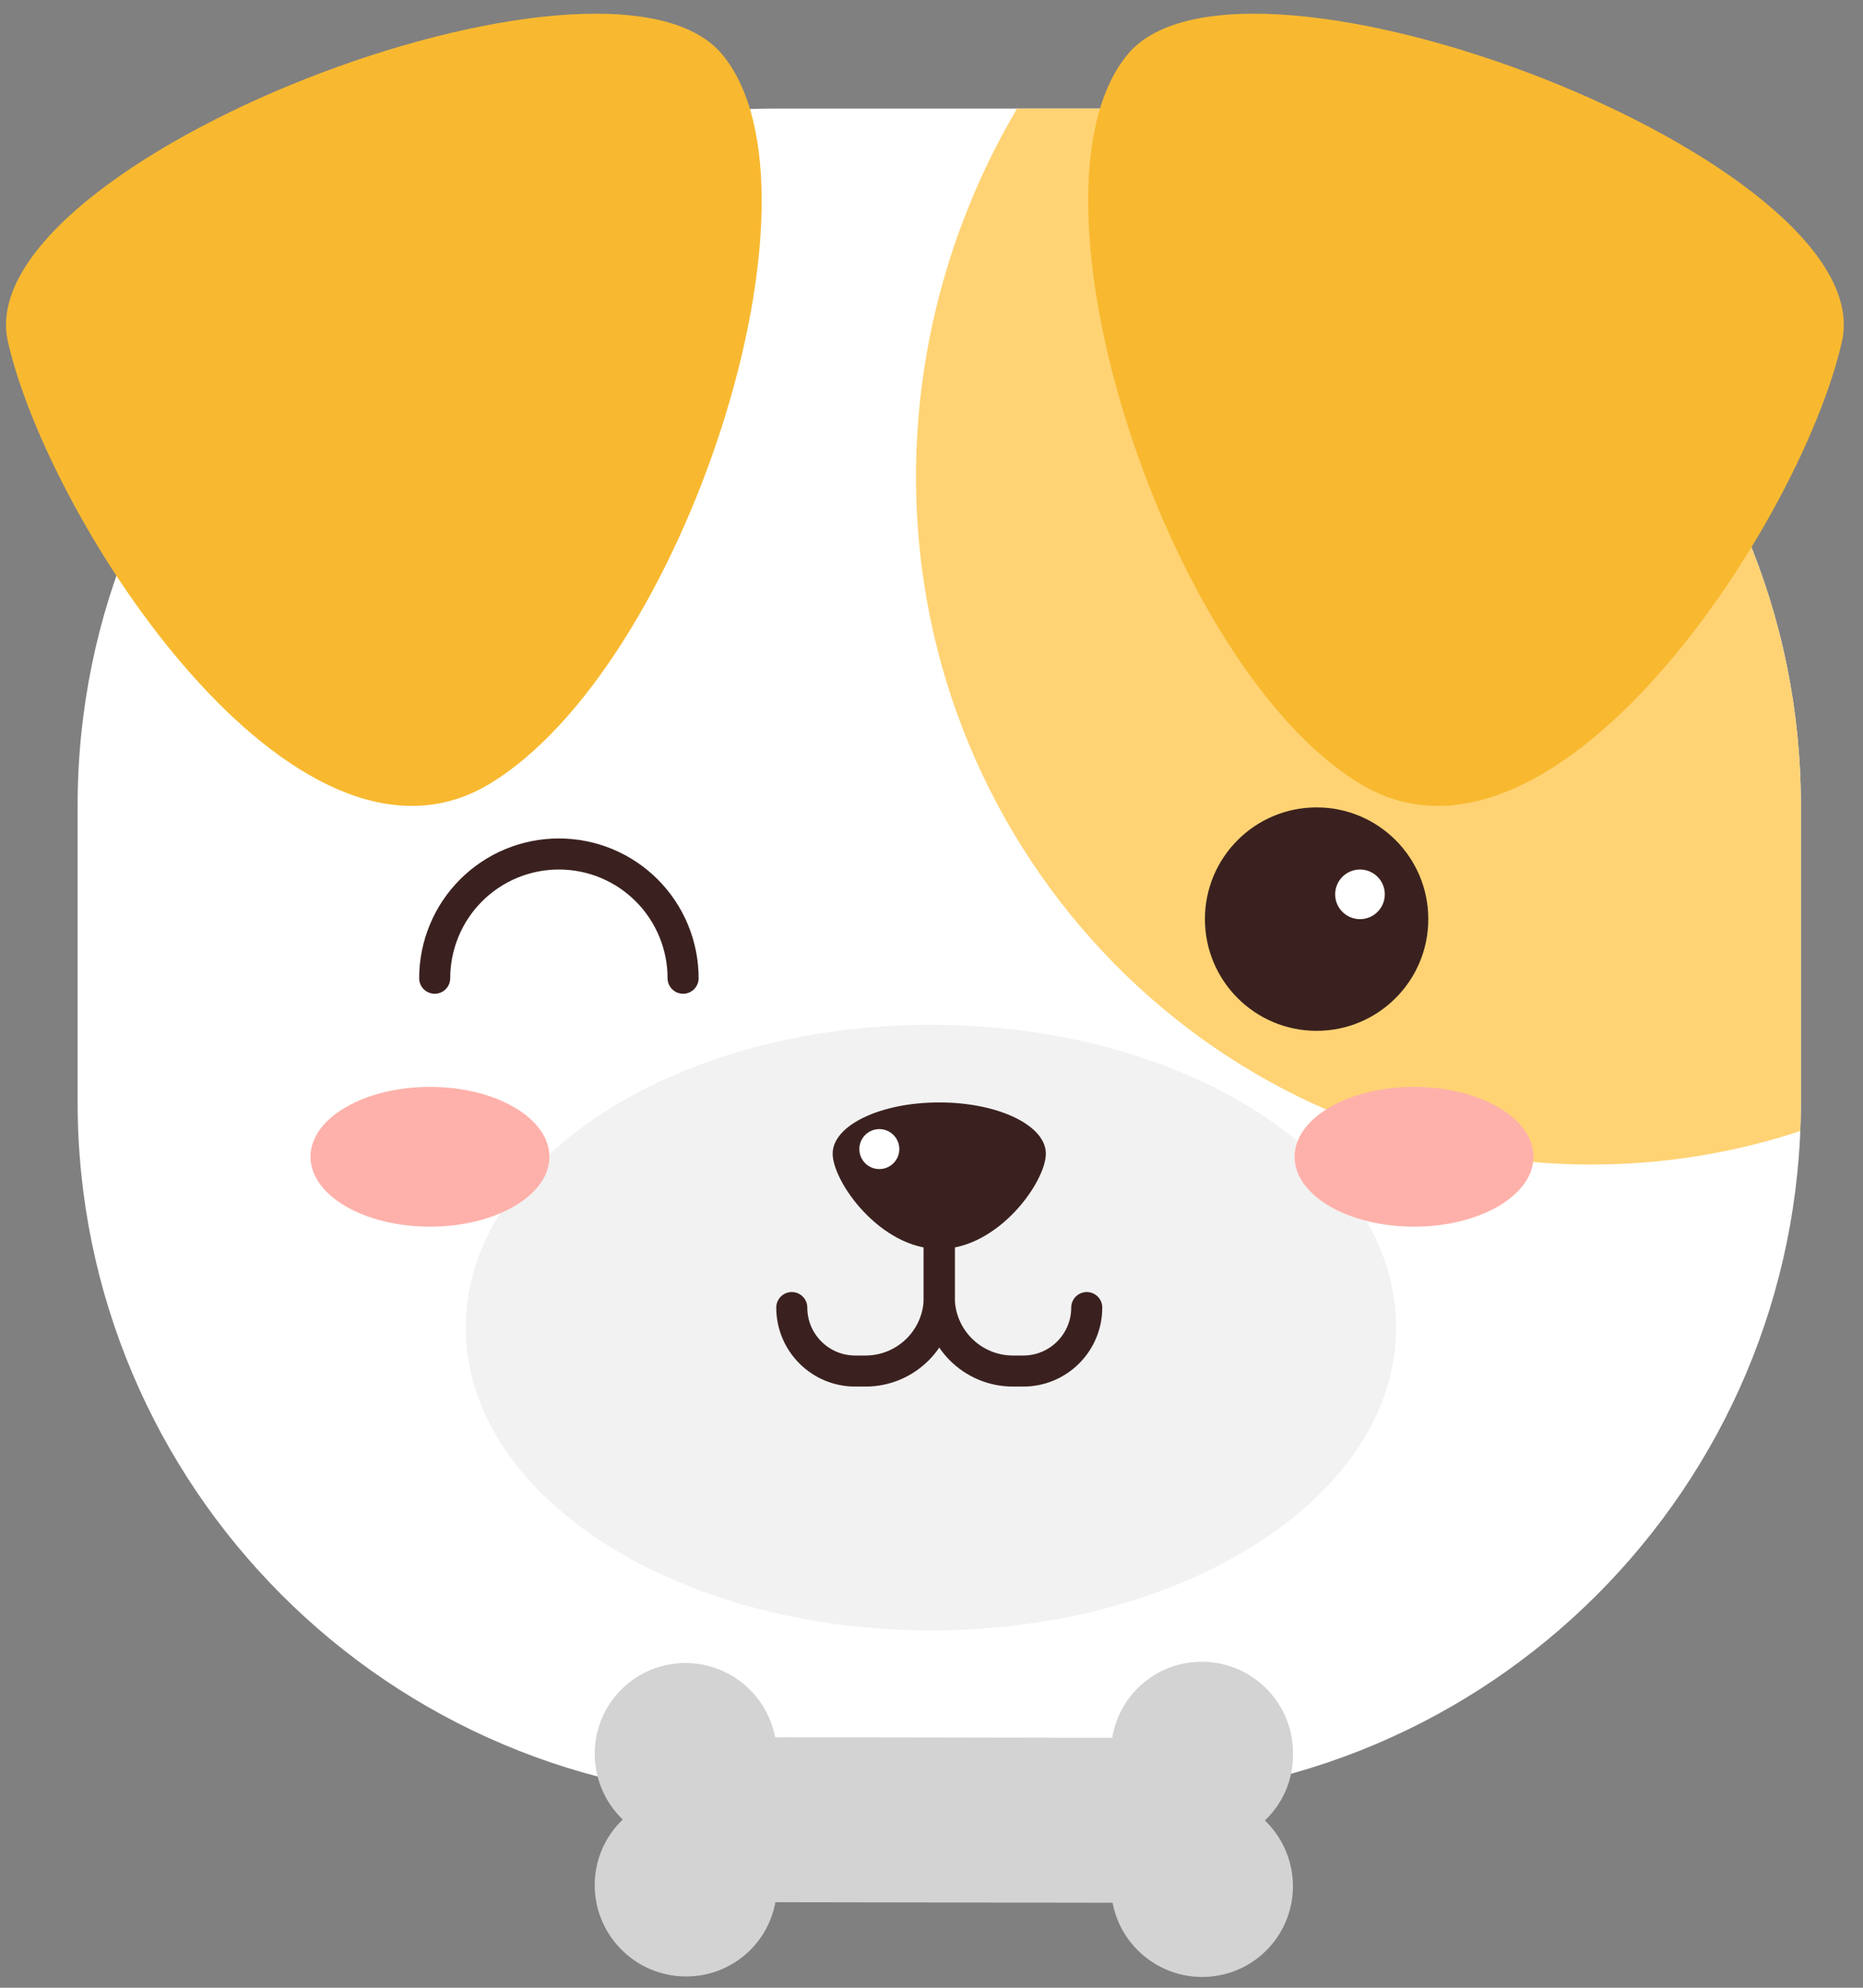 <svg width="60" height="64" viewBox="0 0 60 64" fill="none" xmlns="http://www.w3.org/2000/svg">
    <rect x="0" y="0" width="60" height="64" fill="#808080" stroke="none"/>
    <path d="M35.555 3.496H24.945C12.549 3.496 2.5 13.544 2.5 25.94V35.484C2.5 47.879 12.549 57.928 24.945 57.928H35.555C47.951 57.928 58 47.879 58 35.484V25.94C58 13.544 47.951 3.496 35.555 3.496Z" fill="white"/>
    <path fill-rule="evenodd" clip-rule="evenodd" d="M32.755 3.496H35.556C47.951 3.496 58 13.544 58 25.94V35.484C58 35.795 57.993 36.106 57.981 36.415C55.861 37.117 53.599 37.495 51.25 37.495C39.238 37.495 29.5 27.582 29.5 15.354C29.5 11.077 30.691 6.995 32.755 3.496Z" fill="#FFD374"/>
    <path d="M23.254 1.746C19.539 -2.708 -1.054 5.206 0.254 10.996C1.561 16.785 9.504 28.996 15.754 25.246C22.004 21.496 26.968 6.199 23.254 1.746Z" fill="#F8B930"/>
    <path d="M36.322 1.746C40.036 -2.708 60.63 5.206 59.322 10.996C58.014 16.785 50.072 28.996 43.822 25.246C37.572 21.496 32.608 6.199 36.322 1.746Z" fill="#F8B930"/>
    <path d="M42.403 33.19C40.416 33.19 38.806 31.579 38.806 29.593C38.806 27.606 40.416 25.996 42.403 25.996C44.39 25.996 46 27.606 46 29.593C46 31.579 44.39 33.19 42.403 33.19Z" fill="#3A211F"/>
    <path d="M43.8 29.594C43.358 29.594 43 29.236 43 28.795C43 28.354 43.358 27.996 43.8 27.996C44.241 27.996 44.599 28.354 44.599 28.795C44.599 29.236 44.241 29.594 43.8 29.594Z" fill="white"/>
    <path d="M22 31.496C22 30.97 21.896 30.45 21.695 29.965C21.494 29.48 21.2 29.039 20.828 28.667C20.457 28.296 20.016 28.001 19.531 27.8C19.045 27.599 18.525 27.496 18 27.496C17.475 27.496 16.954 27.599 16.469 27.8C15.984 28.001 15.543 28.296 15.172 28.667C14.8 29.039 14.505 29.48 14.305 29.965C14.104 30.45 14 30.97 14 31.496" stroke="#3A211F" stroke-linecap="round" stroke-linejoin="round"/>
    <path d="M29.982 52.495C38.256 52.495 44.963 48.13 44.963 42.745C44.963 37.361 38.256 32.995 29.982 32.995C21.707 32.995 15 37.361 15 42.745C15 48.13 21.707 52.495 29.982 52.495Z" fill="#F2F2F2"/>
    <path d="M30.25 37.752V41.769C30.25 43.081 31.313 44.144 32.625 44.144H32.957C34.085 44.144 35 43.229 35 42.1" stroke="#3A211F" stroke-linecap="round" stroke-linejoin="round"/>
    <path d="M30.25 37.752V41.769C30.25 43.081 29.187 44.144 27.875 44.144H27.543C26.415 44.144 25.5 43.229 25.5 42.1" stroke="#3A211F" stroke-linecap="round" stroke-linejoin="round"/>
    <path d="M33.683 37.144C33.683 36.233 32.146 35.495 30.25 35.495C28.354 35.495 26.817 36.233 26.817 37.144C26.817 38.053 28.354 40.215 30.25 40.215C32.146 40.215 33.683 38.053 33.683 37.144Z" fill="#3A211F"/>
    <path d="M28.319 37.641C28.675 37.641 28.963 37.353 28.963 36.998C28.963 36.642 28.675 36.354 28.319 36.354C27.964 36.354 27.676 36.642 27.676 36.998C27.676 37.353 27.964 37.641 28.319 37.641Z" fill="white"/>
    <path d="M13.847 39.495C15.971 39.495 17.694 38.488 17.694 37.245C17.694 36.003 15.971 34.995 13.847 34.995C11.722 34.995 10 36.003 10 37.245C10 38.488 11.722 39.495 13.847 39.495Z" fill="#FEB1AA"/>
    <path d="M45.541 39.495C47.665 39.495 49.387 38.488 49.387 37.245C49.387 36.003 47.665 34.995 45.541 34.995C43.416 34.995 41.694 36.003 41.694 37.245C41.694 38.488 43.416 39.495 45.541 39.495Z" fill="#FEB1AA"/>
    <path d="M22.093 63.637L22.095 63.636C23.508 63.641 24.719 62.636 24.972 61.246L35.831 61.263C36.135 62.853 37.67 63.901 39.26 63.602C40.849 63.304 41.892 61.773 41.588 60.181C41.474 59.584 41.176 59.035 40.737 58.614C41.317 58.066 41.645 57.304 41.642 56.505C41.677 54.888 40.392 53.544 38.775 53.504C37.315 53.468 36.055 54.513 35.82 55.953L24.963 55.934C24.659 54.343 23.124 53.296 21.534 53.595C19.944 53.894 18.902 55.425 19.206 57.016C19.32 57.614 19.617 58.162 20.056 58.584C18.888 59.7 18.849 61.556 19.969 62.727C20.524 63.308 21.291 63.636 22.093 63.637Z" fill="#D3D3D3"/>
</svg>
